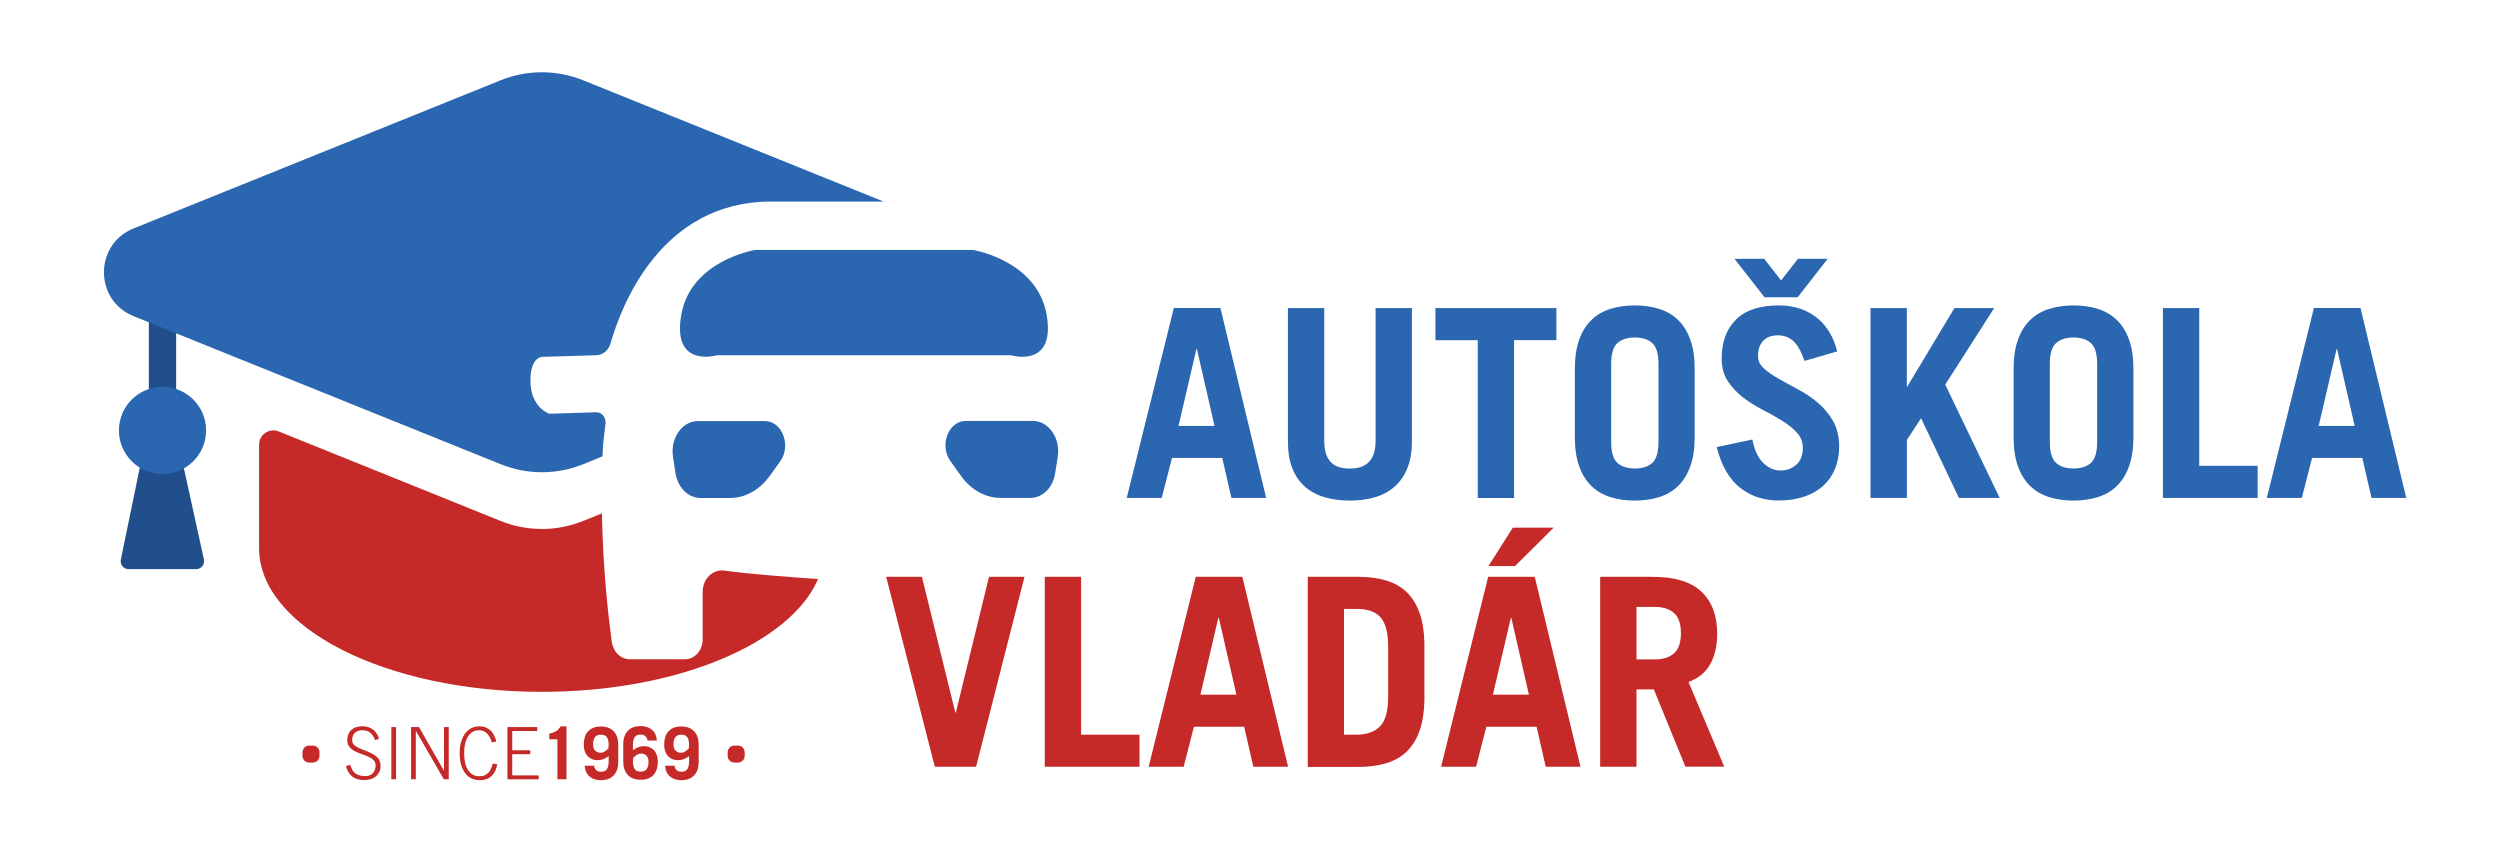 <?xml version="1.0" encoding="utf-8"?>
<!-- Generator: Adobe Illustrator 27.0.0, SVG Export Plug-In . SVG Version: 6.00 Build 0)  -->
<svg version="1.1" id="Layer_1" xmlns="http://www.w3.org/2000/svg" xmlns:xlink="http://www.w3.org/1999/xlink" x="0px" y="0px"
	 viewBox="0 0 300 101.66" style="enable-background:new 0 0 300 101.66;" xml:space="preserve">
<style type="text/css">
	.st0{fill:#204F8C;}
	.st1{fill:#C52928;}
	.st2{fill:#2B66B1;}
</style>
<g id="logo_rwb">
	<rect x="17.86" y="33.8" class="st0" width="3.28" height="17.85"/>
	<g>
		<path class="st1" d="M98.17,69.49c-3.35,7.74-16.92,13.53-33.15,13.53c-18.74,0-33.93-7.72-33.93-17.25V53.36
			c0-1.21,1.22-2.04,2.35-1.59l26.62,10.74c3.19,1.29,6.74,1.29,9.93,0l2.24-0.9c0.13,6.82,0.79,12.53,1.19,15.44
			c0.17,1.19,1.08,2.06,2.16,2.06h6.62c1.17,0,2.12-1.06,2.12-2.37v-5.72c0-1.55,1.21-2.74,2.59-2.55
			C89.79,68.87,94.48,69.23,98.17,69.49z"/>
		<path class="st2" d="M106.04,24.19H92.53c-13.31,0-18.03,12.67-19.26,17.01c-0.25,0.86-0.96,1.43-1.77,1.43l-6.31,0.19
			c0,0-1.54-0.18-1.54,2.85c0,3.27,2.28,3.98,2.28,3.98l5.64-0.18c0.63,0,1.13,0.58,1.1,1.29l-0.3,2.57
			c-0.02,0.48-0.05,0.96-0.07,1.43L70,55.7c-3.19,1.29-6.75,1.29-9.93,0L16.03,37.94c-4.74-1.91-4.74-8.62,0-10.53L60.06,9.64
			c3.19-1.29,6.75-1.29,9.93,0L106.04,24.19z"/>
	</g>
	<g>
		<g>
			<path class="st2" d="M93.64,55.34l-1.29,1.79c-1.2,1.67-2.94,2.63-4.77,2.63h-3.53c-1.12,0-2.11-0.73-2.64-1.84
				c-0.16-0.34-0.29-0.72-0.35-1.13l-0.3-1.97c-0.34-2.23,1.09-4.29,2.98-4.29h8.04c1.23,0,2.13,1.02,2.37,2.25
				C94.32,53.62,94.19,54.56,93.64,55.34z"/>
			<path class="st2" d="M126.93,54.81l-0.31,1.97c-0.26,1.73-1.51,2.97-2.98,2.97h-3.54c-1.83,0-3.58-0.96-4.77-2.63l-1.28-1.79
				c-1.36-1.89-0.23-4.82,1.85-4.82h8.04C125.84,50.51,127.28,52.58,126.93,54.81z"/>
			<path class="st2" d="M121.34,42.64c-0.03-0.01-0.06-0.01-0.09-0.01H86.09c-0.03,0-0.06,0-0.09,0.01
				c-0.48,0.13-5.35,1.29-4.24-4.9c1.17-6.53,8.88-7.75,8.88-7.75h26.08c0,0,0.08,0.02,0.23,0.04c1.28,0.26,7.59,1.85,8.64,7.71
				C126.69,43.94,121.82,42.78,121.34,42.64z"/>
		</g>
	</g>
	<g>
		<path class="st1" d="M106.34,69.22h4.29l4.01,16.29h0.06l3.98-16.29h4.26l-5.81,22.79h-4.95L106.34,69.22z"/>
		<path class="st1" d="M125.37,92.01V69.22h4.36v18.94h7.01v3.85H125.37z"/>
		<path class="st1" d="M137.84,92.01l5.65-22.79h5.59l5.49,22.79h-4.17l-1.1-4.8h-6.03l-1.23,4.8H137.84z M144.05,83.36h4.32
			l-2.11-9.22h-0.06L144.05,83.36z"/>
		<path class="st1" d="M156.93,69.22h6.06c1.24,0,2.35,0.14,3.31,0.43c0.97,0.28,1.79,0.74,2.46,1.37c0.67,0.63,1.19,1.45,1.56,2.45
			c0.37,1,0.57,2.22,0.61,3.65v7.01c-0.04,1.43-0.25,2.65-0.61,3.65c-0.37,1-0.89,1.81-1.56,2.45c-0.67,0.63-1.49,1.09-2.46,1.37
			c-0.97,0.28-2.07,0.43-3.31,0.43h-6.06V69.22z M161.29,88.16h1.51c1.2,0,2.13-0.33,2.79-0.99c0.66-0.66,0.99-1.85,0.99-3.55v-6
			c0-1.62-0.29-2.78-0.87-3.49c-0.58-0.7-1.55-1.06-2.92-1.06h-1.51V88.16z"/>
		<path class="st1" d="M172.93,92.01l5.65-22.79h5.59l5.49,22.79h-4.17l-1.1-4.8h-6.03l-1.23,4.8H172.93z M186.44,63.32l-4.64,4.61
			h-3.19l2.93-4.61H186.44z M179.15,83.36h4.32l-2.11-9.22h-0.06L179.15,83.36z"/>
		<path class="st1" d="M202.25,92.01l-3.79-9.28h-2.08v9.28h-4.36V69.22h6.31c2.63,0,4.58,0.59,5.84,1.78
			c1.26,1.19,1.89,2.87,1.89,5.03c0,1.43-0.27,2.64-0.81,3.63c-0.54,0.99-1.41,1.72-2.63,2.18l4.29,10.16H202.25z M196.38,79.13
			h2.24c0.97,0,1.72-0.25,2.27-0.74c0.55-0.49,0.82-1.3,0.82-2.41c0-1.12-0.27-1.92-0.82-2.41c-0.55-0.49-1.31-0.74-2.27-0.74h-2.24
			V79.13z"/>
	</g>
	<g>
		<path class="st2" d="M135.21,59.75l5.65-22.79h5.59l5.49,22.79h-4.17l-1.1-4.8h-6.03l-1.23,4.8H135.21z M141.42,51.11h4.32
			l-2.11-9.22h-0.06L141.42,51.11z"/>
		<path class="st2" d="M158.91,36.97v15.94c0,1.09,0.24,1.92,0.73,2.48c0.48,0.56,1.26,0.84,2.34,0.84c2.06,0,3.09-1.1,3.09-3.31
			V36.97h4.36v15.97c0,1.26-0.18,2.34-0.54,3.23c-0.36,0.89-0.86,1.63-1.52,2.21c-0.65,0.58-1.44,1.01-2.35,1.28
			c-0.91,0.27-1.93,0.41-3.05,0.41c-1.12,0-2.13-0.14-3.05-0.41c-0.91-0.27-1.7-0.7-2.35-1.28c-0.65-0.58-1.15-1.31-1.5-2.21
			c-0.35-0.89-0.52-1.97-0.52-3.23V36.97H158.91z"/>
		<path class="st2" d="M186.77,36.97v3.85h-5.08v18.94h-4.36V40.82h-5.08v-3.85H186.77z"/>
		<path class="st2" d="M188.98,44.29c0-1.41,0.18-2.6,0.54-3.57c0.36-0.97,0.85-1.75,1.48-2.35c0.63-0.6,1.39-1.04,2.27-1.31
			c0.88-0.27,1.85-0.41,2.9-0.41s2.02,0.14,2.9,0.41c0.88,0.27,1.64,0.71,2.27,1.31c0.63,0.6,1.13,1.38,1.48,2.35
			c0.36,0.97,0.54,2.16,0.54,3.57v8.14c0,1.41-0.18,2.6-0.54,3.57c-0.36,0.97-0.85,1.75-1.48,2.35c-0.63,0.6-1.39,1.04-2.27,1.31
			c-0.88,0.27-1.85,0.41-2.9,0.41s-2.02-0.14-2.9-0.41c-0.88-0.27-1.64-0.71-2.27-1.31c-0.63-0.6-1.13-1.38-1.48-2.35
			c-0.36-0.97-0.54-2.16-0.54-3.57V44.29z M193.34,53c0,1.26,0.25,2.12,0.76,2.56c0.5,0.44,1.2,0.66,2.08,0.66s1.58-0.22,2.08-0.66
			c0.5-0.44,0.76-1.29,0.76-2.56v-9.28c0-1.26-0.25-2.11-0.76-2.56c-0.5-0.44-1.2-0.66-2.08-0.66s-1.58,0.22-2.08,0.66
			c-0.51,0.44-0.76,1.29-0.76,2.56V53z"/>
		<path class="st2" d="M216.54,43.31c-0.36-1.07-0.79-1.85-1.29-2.34c-0.51-0.48-1.14-0.73-1.89-0.73c-0.78,0-1.37,0.22-1.78,0.66
			c-0.41,0.44-0.62,1.05-0.62,1.83c0,0.57,0.24,1.07,0.73,1.5c0.48,0.43,1.08,0.85,1.8,1.25c0.71,0.4,1.49,0.83,2.34,1.28
			c0.84,0.45,1.62,0.98,2.34,1.59c0.72,0.61,1.31,1.34,1.8,2.18c0.48,0.84,0.73,1.85,0.73,3.03c0,0.99-0.16,1.88-0.49,2.68
			c-0.33,0.8-0.8,1.48-1.42,2.05c-0.62,0.57-1.38,1-2.29,1.31c-0.91,0.3-1.93,0.46-3.06,0.46c-1.79,0-3.33-0.51-4.62-1.52
			c-1.29-1.01-2.24-2.64-2.82-4.89l4.29-0.91c0.13,0.69,0.31,1.28,0.55,1.75c0.24,0.47,0.52,0.86,0.84,1.15
			c0.32,0.29,0.65,0.5,0.99,0.63c0.35,0.13,0.68,0.19,0.99,0.19c0.76,0,1.39-0.24,1.91-0.71c0.52-0.47,0.77-1.14,0.77-2
			c0-0.72-0.24-1.33-0.73-1.85c-0.48-0.52-1.08-0.99-1.8-1.44c-0.72-0.44-1.49-0.88-2.34-1.31c-0.84-0.43-1.62-0.93-2.34-1.48
			c-0.71-0.56-1.31-1.2-1.8-1.94c-0.48-0.74-0.73-1.64-0.73-2.71c0-1.98,0.57-3.53,1.72-4.67c1.15-1.14,2.86-1.7,5.13-1.7
			c0.97,0,1.84,0.14,2.62,0.41c0.78,0.27,1.46,0.66,2.05,1.15c0.59,0.5,1.08,1.08,1.47,1.75c0.39,0.67,0.68,1.41,0.87,2.21
			L216.54,43.31z M211.74,35.67l-3.6-4.61h3.57l2.02,2.59l2.02-2.59h3.57l-3.6,4.61H211.74z"/>
		<path class="st2" d="M224.46,59.75V36.97h4.36v9.41h0.06l5.65-9.41h4.77l-5.87,9.18l6.53,13.6h-4.89l-4.54-9.56l-1.7,2.59v6.97
			H224.46z"/>
		<path class="st2" d="M241.63,44.29c0-1.41,0.18-2.6,0.54-3.57c0.36-0.97,0.85-1.75,1.48-2.35c0.63-0.6,1.39-1.04,2.27-1.31
			c0.88-0.27,1.85-0.41,2.9-0.41s2.02,0.14,2.9,0.41s1.64,0.71,2.27,1.31c0.63,0.6,1.13,1.38,1.48,2.35
			c0.36,0.97,0.54,2.16,0.54,3.57v8.14c0,1.41-0.18,2.6-0.54,3.57c-0.36,0.97-0.85,1.75-1.48,2.35c-0.63,0.6-1.39,1.04-2.27,1.31
			c-0.88,0.27-1.85,0.41-2.9,0.41s-2.02-0.14-2.9-0.41c-0.88-0.27-1.64-0.71-2.27-1.31c-0.63-0.6-1.13-1.38-1.48-2.35
			c-0.36-0.97-0.54-2.16-0.54-3.57V44.29z M245.98,53c0,1.26,0.25,2.12,0.76,2.56c0.5,0.44,1.2,0.66,2.08,0.66
			c0.88,0,1.58-0.22,2.08-0.66c0.5-0.44,0.76-1.29,0.76-2.56v-9.28c0-1.26-0.25-2.11-0.76-2.56c-0.5-0.44-1.2-0.66-2.08-0.66
			c-0.88,0-1.58,0.22-2.08,0.66c-0.51,0.44-0.76,1.29-0.76,2.56V53z"/>
		<path class="st2" d="M259.55,59.75V36.97h4.36V55.9h7.01v3.85H259.55z"/>
		<path class="st2" d="M272.02,59.75l5.65-22.79h5.59l5.49,22.79h-4.17l-1.1-4.8h-6.03l-1.23,4.8H272.02z M278.24,51.11h4.32
			l-2.11-9.22h-0.06L278.24,51.11z"/>
	</g>
	<path class="st0" d="M16.82,55.9L14.5,67.15c-0.12,0.6,0.33,1.15,0.94,1.15h8.09c0.61,0,1.07-0.57,0.94-1.17L22,55.89
		c-0.1-0.44-0.49-0.75-0.94-0.75h-3.3C17.31,55.13,16.91,55.46,16.82,55.9z"/>
	<path class="st2" d="M19.5,56.88L19.5,56.88c-2.89,0-5.23-2.34-5.23-5.23v0c0-2.89,2.34-5.23,5.23-5.23h0
		c2.89,0,5.23,2.34,5.23,5.23v0C24.73,54.54,22.39,56.88,19.5,56.88z"/>
	<g>
		<g>
			<g>
				<path class="st1" d="M42.03,91.76c0.12,0.48,0.33,0.83,0.61,1.04c0.29,0.22,0.68,0.33,1.18,0.33c0.39,0,0.7-0.11,0.92-0.34
					c0.22-0.23,0.33-0.53,0.33-0.91c0-0.28-0.08-0.5-0.25-0.67s-0.38-0.31-0.63-0.42s-0.52-0.22-0.82-0.31
					c-0.29-0.1-0.56-0.21-0.82-0.35c-0.25-0.14-0.46-0.31-0.63-0.52c-0.17-0.21-0.25-0.49-0.25-0.83c0-0.23,0.04-0.45,0.12-0.65
					c0.08-0.2,0.19-0.37,0.35-0.52c0.15-0.14,0.34-0.26,0.57-0.34c0.23-0.08,0.48-0.12,0.77-0.12c0.5,0,0.92,0.13,1.27,0.39
					c0.35,0.26,0.59,0.63,0.74,1.12l-0.49,0.15c-0.12-0.35-0.3-0.63-0.54-0.85c-0.25-0.22-0.57-0.33-0.97-0.33
					c-0.36,0-0.66,0.1-0.89,0.3c-0.23,0.2-0.34,0.48-0.34,0.86c0,0.1,0.01,0.2,0.04,0.3c0.03,0.1,0.08,0.19,0.17,0.28
					c0.09,0.09,0.21,0.18,0.38,0.28c0.17,0.1,0.4,0.2,0.69,0.31c0.44,0.17,0.8,0.32,1.07,0.46c0.27,0.14,0.49,0.29,0.65,0.44
					c0.16,0.15,0.26,0.32,0.32,0.49c0.06,0.17,0.08,0.37,0.08,0.6c0,0.27-0.05,0.5-0.16,0.71s-0.24,0.38-0.42,0.52
					c-0.17,0.14-0.38,0.25-0.61,0.32c-0.23,0.07-0.47,0.11-0.73,0.11c-0.6,0-1.08-0.13-1.44-0.4c-0.36-0.27-0.62-0.69-0.79-1.27
					L42.03,91.76z"/>
				<path class="st1" d="M46.96,87.25h0.57v6.26h-0.57V87.25z"/>
				<path class="st1" d="M49.32,87.25h0.96l2.98,5.22h0.02v-5.22h0.57v6.26h-0.59l-3.35-5.8H49.9v5.8h-0.57V87.25z"/>
				<path class="st1" d="M59.02,89.09c-0.13-0.46-0.33-0.82-0.58-1.08c-0.25-0.25-0.57-0.38-0.95-0.38c-0.31,0-0.58,0.07-0.8,0.21
					c-0.22,0.14-0.41,0.34-0.56,0.59c-0.15,0.25-0.26,0.54-0.33,0.88c-0.07,0.34-0.1,0.69-0.1,1.08s0.03,0.74,0.1,1.08
					c0.07,0.34,0.18,0.63,0.33,0.88c0.15,0.25,0.34,0.44,0.58,0.59c0.23,0.14,0.51,0.21,0.84,0.21c0.25,0,0.46-0.04,0.64-0.13
					c0.18-0.08,0.33-0.2,0.45-0.33c0.12-0.14,0.22-0.3,0.3-0.49c0.08-0.18,0.14-0.38,0.2-0.58l0.54,0.1
					c-0.06,0.28-0.14,0.53-0.25,0.77c-0.11,0.23-0.24,0.44-0.41,0.6c-0.17,0.17-0.37,0.3-0.61,0.39c-0.24,0.09-0.52,0.14-0.85,0.14
					c-0.38,0-0.72-0.08-1.02-0.23c-0.3-0.15-0.55-0.37-0.75-0.66c-0.21-0.28-0.36-0.62-0.47-1.02c-0.11-0.39-0.16-0.83-0.16-1.32
					c0-0.49,0.05-0.93,0.16-1.32c0.11-0.39,0.27-0.73,0.47-1.02c0.2-0.28,0.46-0.5,0.75-0.66c0.3-0.15,0.64-0.23,1.02-0.23
					c0.28,0,0.53,0.05,0.75,0.14c0.22,0.09,0.41,0.22,0.58,0.38c0.17,0.16,0.3,0.35,0.41,0.58c0.11,0.22,0.2,0.46,0.27,0.72
					L59.02,89.09z"/>
				<path class="st1" d="M60.89,93.51v-6.26h3.58v0.47h-3v2.31h2.16v0.47h-2.16v2.55h3.17v0.47H60.89z"/>
				<path class="st1" d="M66.88,88.72h-0.96v-0.69c0.23-0.05,0.42-0.1,0.56-0.16c0.14-0.06,0.26-0.13,0.36-0.2
					c0.1-0.07,0.18-0.15,0.24-0.24c0.07-0.08,0.14-0.17,0.21-0.27h0.69v6.35h-1.09V88.72z"/>
				<path class="st1" d="M71.29,91.87c0.01,0.21,0.09,0.39,0.24,0.53c0.15,0.14,0.33,0.21,0.55,0.21c0.16,0,0.3-0.02,0.42-0.06
					c0.12-0.04,0.22-0.11,0.3-0.21c0.08-0.1,0.14-0.24,0.18-0.4c0.04-0.17,0.06-0.38,0.06-0.63v-0.58c-0.2,0.15-0.41,0.27-0.63,0.36
					c-0.23,0.09-0.46,0.13-0.71,0.13c-0.27,0-0.51-0.05-0.72-0.15s-0.38-0.23-0.52-0.4c-0.14-0.17-0.24-0.37-0.31-0.59
					c-0.07-0.22-0.1-0.46-0.1-0.72c0-0.32,0.04-0.61,0.12-0.88c0.08-0.27,0.2-0.5,0.37-0.69c0.17-0.19,0.38-0.34,0.63-0.45
					c0.26-0.11,0.57-0.16,0.92-0.16c0.68,0,1.2,0.19,1.56,0.58s0.54,0.92,0.54,1.59v2.1c0,0.67-0.18,1.2-0.54,1.59
					c-0.36,0.39-0.88,0.58-1.56,0.58c-0.54,0-0.99-0.15-1.34-0.44c-0.35-0.29-0.55-0.72-0.59-1.29H71.29z M73.04,89.46
					c0-0.25-0.02-0.47-0.06-0.63c-0.04-0.17-0.1-0.3-0.18-0.4c-0.08-0.1-0.18-0.17-0.3-0.21c-0.12-0.04-0.26-0.06-0.42-0.06
					c-0.3,0-0.53,0.1-0.68,0.3c-0.15,0.2-0.23,0.49-0.23,0.85c0,0.35,0.08,0.6,0.25,0.77c0.17,0.16,0.38,0.25,0.65,0.25
					c0.18,0,0.35-0.05,0.5-0.16c0.15-0.1,0.3-0.22,0.45-0.36V89.46z"/>
				<path class="st1" d="M77.7,88.89c-0.01-0.21-0.09-0.39-0.24-0.53c-0.15-0.14-0.33-0.21-0.55-0.21c-0.16,0-0.3,0.02-0.42,0.06
					c-0.12,0.04-0.22,0.11-0.3,0.21c-0.08,0.1-0.14,0.24-0.18,0.4c-0.04,0.17-0.06,0.38-0.06,0.63v0.58
					c0.2-0.15,0.41-0.27,0.63-0.36c0.23-0.09,0.46-0.13,0.71-0.13c0.27,0,0.51,0.05,0.72,0.15c0.21,0.1,0.38,0.23,0.52,0.4
					c0.14,0.17,0.24,0.37,0.31,0.59c0.07,0.23,0.1,0.46,0.1,0.71c0,0.32-0.04,0.62-0.12,0.88c-0.08,0.27-0.2,0.5-0.37,0.69
					c-0.16,0.19-0.38,0.34-0.64,0.45c-0.26,0.11-0.57,0.16-0.92,0.16c-0.68,0-1.2-0.19-1.56-0.58c-0.36-0.39-0.54-0.92-0.54-1.59
					v-2.1c0-0.67,0.18-1.2,0.54-1.59c0.36-0.39,0.88-0.58,1.56-0.58c0.54,0,0.99,0.15,1.34,0.44c0.35,0.29,0.55,0.72,0.59,1.29H77.7
					z M75.95,91.3c0,0.25,0.02,0.47,0.06,0.63c0.04,0.17,0.1,0.3,0.18,0.4c0.08,0.1,0.18,0.17,0.3,0.21
					c0.12,0.04,0.26,0.06,0.42,0.06c0.3,0,0.53-0.1,0.68-0.3c0.15-0.2,0.23-0.49,0.23-0.85c0-0.35-0.08-0.6-0.25-0.77
					c-0.17-0.17-0.38-0.25-0.65-0.25c-0.18,0-0.35,0.05-0.5,0.16c-0.15,0.1-0.3,0.22-0.45,0.36V91.3z"/>
				<path class="st1" d="M80.94,91.87c0.01,0.21,0.09,0.39,0.24,0.53c0.15,0.14,0.33,0.21,0.55,0.21c0.16,0,0.3-0.02,0.42-0.06
					c0.12-0.04,0.22-0.11,0.3-0.21c0.08-0.1,0.14-0.24,0.18-0.4c0.04-0.17,0.06-0.38,0.06-0.63v-0.58c-0.2,0.15-0.41,0.27-0.63,0.36
					s-0.46,0.13-0.71,0.13c-0.27,0-0.51-0.05-0.72-0.15c-0.21-0.1-0.38-0.23-0.52-0.4c-0.14-0.17-0.24-0.37-0.31-0.59
					c-0.07-0.22-0.1-0.46-0.1-0.72c0-0.32,0.04-0.61,0.12-0.88s0.2-0.5,0.37-0.69c0.17-0.19,0.38-0.34,0.63-0.45
					c0.26-0.11,0.57-0.16,0.92-0.16c0.68,0,1.2,0.19,1.56,0.58s0.54,0.92,0.54,1.59v2.1c0,0.67-0.18,1.2-0.54,1.59
					c-0.36,0.39-0.88,0.58-1.56,0.58c-0.54,0-0.99-0.15-1.34-0.44s-0.55-0.72-0.59-1.29H80.94z M82.69,89.46
					c0-0.25-0.02-0.47-0.06-0.63c-0.04-0.17-0.1-0.3-0.18-0.4c-0.08-0.1-0.18-0.17-0.3-0.21c-0.12-0.04-0.26-0.06-0.42-0.06
					c-0.3,0-0.53,0.1-0.68,0.3c-0.15,0.2-0.23,0.49-0.23,0.85c0,0.35,0.08,0.6,0.25,0.77c0.17,0.16,0.38,0.25,0.65,0.25
					c0.18,0,0.35-0.05,0.5-0.16c0.15-0.1,0.3-0.22,0.45-0.36V89.46z"/>
			</g>
		</g>
		<path class="st1" d="M37.54,91.51H37.1c-0.44,0-0.8-0.36-0.8-0.8v-0.44c0-0.44,0.36-0.8,0.8-0.8h0.44c0.44,0,0.8,0.36,0.8,0.8
			v0.44C38.34,91.15,37.99,91.51,37.54,91.51z"/>
		<path class="st1" d="M88.56,91.51h-0.44c-0.44,0-0.8-0.36-0.8-0.8v-0.44c0-0.44,0.36-0.8,0.8-0.8h0.44c0.44,0,0.8,0.36,0.8,0.8
			v0.44C89.36,91.15,89,91.51,88.56,91.51z"/>
	</g>
</g>
</svg>
